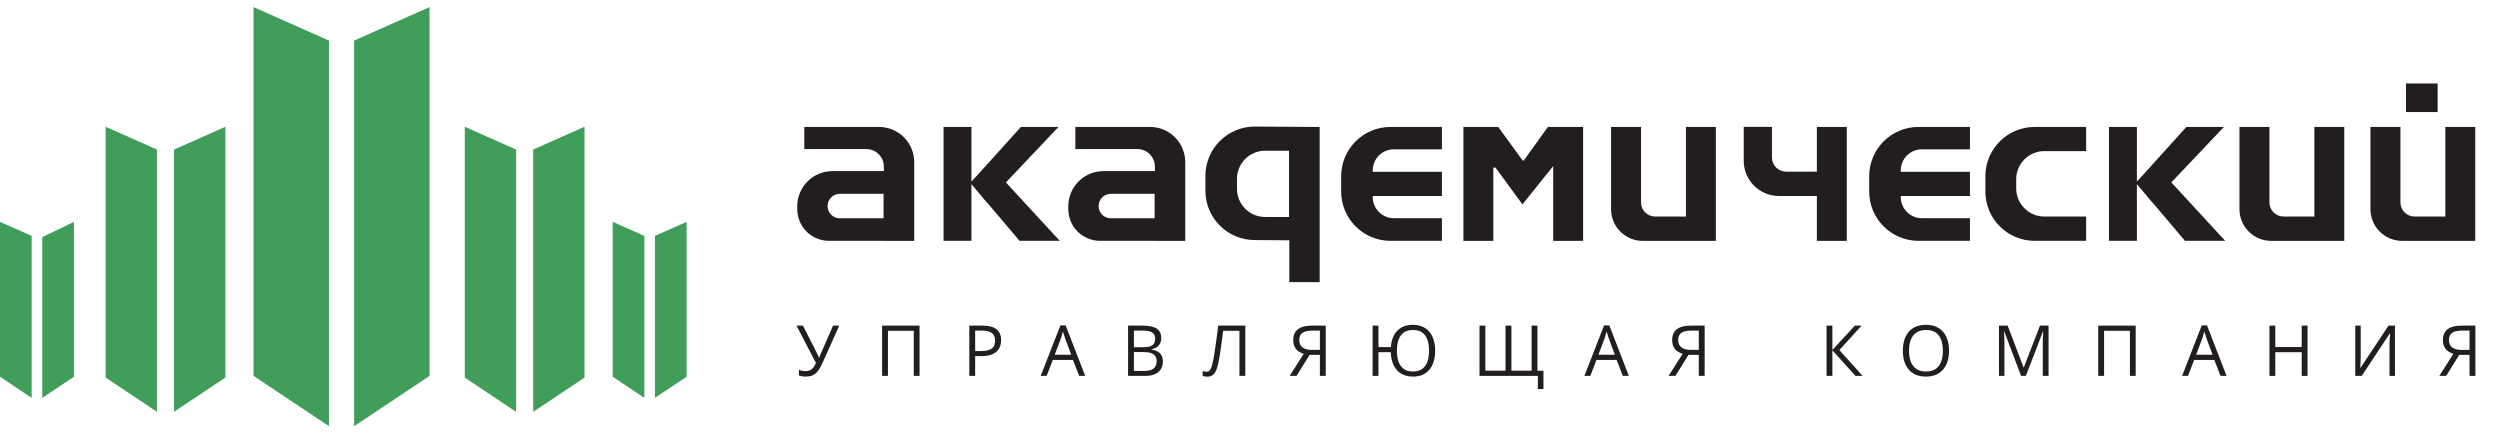 <svg width="355" height="62" viewBox="0 0 355 62" fill="none" xmlns="http://www.w3.org/2000/svg">
<path d="M4.5 33.5L0 31.5V53.5L4.5 56.5V33.5Z" fill="#419E5A"/>
<path d="M91.5 33.5L87 31.5V53.5L91.5 56.5V33.5Z" fill="#419E5A"/>
<path d="M22.286 21.238L15 18V53.619L22.286 58.476V21.238Z" fill="#419E5A"/>
<path d="M73.286 21.238L66 18V53.619L73.286 58.476V21.238Z" fill="#419E5A"/>
<path d="M46.714 5.762L36 1V53.381L46.714 60.524V5.762Z" fill="#419E5A"/>
<path d="M6 33.674L10.5 31.5V53.5L6 56.5V33.674Z" fill="#419E5A"/>
<path d="M93 33.5L97.5 31.5V53.5L93 56.5V33.5Z" fill="#419E5A"/>
<path d="M24.714 21.238L32 18V53.619L24.714 58.476V21.238Z" fill="#419E5A"/>
<path d="M75.714 21.238L83 18V53.619L75.714 58.476V21.238Z" fill="#419E5A"/>
<path d="M50.286 5.762L61 1V53.381L50.286 60.524V5.762Z" fill="#419E5A"/>
<path d="M119.177 46.237L116.853 51.413C116.651 51.869 116.446 52.25 116.237 52.556C116.029 52.862 115.782 53.091 115.495 53.244C115.209 53.397 114.846 53.474 114.406 53.474C114.217 53.474 114.042 53.459 113.879 53.43C113.719 53.404 113.576 53.37 113.449 53.327V52.502C113.579 52.564 113.719 52.613 113.869 52.649C114.022 52.681 114.183 52.697 114.353 52.697C114.603 52.697 114.818 52.66 114.997 52.585C115.176 52.507 115.334 52.385 115.471 52.219C115.607 52.05 115.738 51.827 115.861 51.55L113.107 46.237H114.016L116.047 50.227C116.073 50.276 116.101 50.333 116.13 50.398C116.159 50.459 116.188 50.525 116.218 50.593C116.247 50.658 116.273 50.723 116.296 50.788H116.33C116.35 50.739 116.371 50.682 116.394 50.617C116.42 50.552 116.446 50.487 116.472 50.422C116.498 50.357 116.521 50.302 116.54 50.256L118.293 46.237H119.177Z" fill="#221E1E"/>
<path d="M125.258 53.376V46.237H130.576V53.376H129.755V46.97H126.088V53.376H125.258Z" fill="#221E1E"/>
<path d="M139.509 46.237C140.43 46.237 141.102 46.418 141.525 46.779C141.952 47.138 142.165 47.652 142.165 48.322C142.165 48.625 142.114 48.913 142.013 49.187C141.916 49.457 141.756 49.696 141.535 49.904C141.314 50.109 141.022 50.272 140.661 50.393C140.303 50.51 139.863 50.569 139.343 50.569H138.473V53.376H137.643V46.237H139.509ZM139.43 46.945H138.473V49.856H139.25C139.706 49.856 140.085 49.807 140.388 49.709C140.693 49.611 140.923 49.454 141.076 49.236C141.229 49.014 141.305 48.721 141.305 48.357C141.305 47.881 141.154 47.528 140.851 47.297C140.549 47.063 140.075 46.945 139.43 46.945Z" fill="#221E1E"/>
<path d="M153.237 53.376L152.358 51.111H149.496L148.622 53.376H147.782L150.575 46.208H151.322L154.096 53.376H153.237ZM152.109 50.373L151.274 48.122C151.254 48.064 151.222 47.968 151.176 47.834C151.134 47.701 151.09 47.562 151.044 47.419C150.999 47.276 150.961 47.16 150.932 47.072C150.899 47.206 150.863 47.339 150.824 47.473C150.789 47.603 150.753 47.725 150.717 47.839C150.681 47.95 150.65 48.044 150.624 48.122L149.775 50.373H152.109Z" fill="#221E1E"/>
<path d="M160.187 46.237H162.209C163.101 46.237 163.771 46.371 164.22 46.638C164.67 46.905 164.894 47.359 164.894 48C164.894 48.277 164.84 48.526 164.733 48.747C164.629 48.965 164.476 49.146 164.274 49.289C164.072 49.432 163.823 49.532 163.527 49.587V49.636C163.839 49.685 164.116 49.774 164.357 49.904C164.598 50.035 164.787 50.217 164.923 50.451C165.06 50.686 165.129 50.983 165.129 51.345C165.129 51.784 165.026 52.155 164.821 52.458C164.619 52.761 164.333 52.99 163.962 53.147C163.59 53.3 163.151 53.376 162.643 53.376H160.187V46.237ZM161.017 49.299H162.384C163.006 49.299 163.436 49.196 163.673 48.991C163.914 48.786 164.035 48.487 164.035 48.093C164.035 47.686 163.892 47.393 163.605 47.214C163.322 47.035 162.869 46.945 162.248 46.945H161.017V49.299ZM161.017 49.997V52.668H162.502C163.136 52.668 163.586 52.544 163.849 52.297C164.113 52.046 164.245 51.709 164.245 51.286C164.245 51.016 164.185 50.785 164.064 50.593C163.947 50.401 163.755 50.254 163.488 50.153C163.224 50.049 162.871 49.997 162.428 49.997H161.017Z" fill="#221E1E"/>
<path d="M176.83 53.376H176V46.97H173.686C173.64 47.334 173.591 47.715 173.539 48.112C173.487 48.51 173.433 48.905 173.378 49.299C173.323 49.693 173.267 50.066 173.212 50.417C173.157 50.769 173.101 51.081 173.046 51.355C172.961 51.807 172.855 52.193 172.729 52.512C172.605 52.828 172.439 53.07 172.23 53.239C172.025 53.405 171.754 53.488 171.415 53.488C171.301 53.488 171.187 53.477 171.073 53.454C170.963 53.431 170.865 53.404 170.78 53.371V52.673C170.855 52.706 170.938 52.733 171.029 52.756C171.124 52.779 171.223 52.79 171.327 52.79C171.532 52.79 171.693 52.709 171.811 52.546C171.931 52.38 172.025 52.17 172.094 51.916C172.165 51.662 172.227 51.402 172.279 51.135C172.322 50.913 172.37 50.634 172.426 50.295C172.481 49.956 172.54 49.572 172.602 49.143C172.663 48.71 172.727 48.248 172.792 47.756C172.86 47.264 172.927 46.758 172.992 46.237H176.83V53.376Z" fill="#221E1E"/>
<path d="M185.958 50.393L184.103 53.376H183.131L185.128 50.241C184.868 50.16 184.624 50.044 184.396 49.895C184.171 49.742 183.989 49.532 183.849 49.265C183.712 48.998 183.644 48.656 183.644 48.239C183.644 47.588 183.865 47.092 184.308 46.75C184.754 46.408 185.416 46.237 186.295 46.237H188.253V53.376H187.423V50.393H185.958ZM187.423 46.945H186.325C185.931 46.945 185.597 46.991 185.324 47.082C185.053 47.173 184.848 47.316 184.708 47.512C184.568 47.707 184.498 47.963 184.498 48.278C184.498 48.731 184.648 49.079 184.948 49.323C185.247 49.564 185.704 49.685 186.32 49.685H187.423V46.945Z" fill="#221E1E"/>
<path d="M203.793 49.797C203.793 50.347 203.726 50.848 203.593 51.301C203.463 51.75 203.266 52.138 203.002 52.463C202.738 52.788 202.41 53.039 202.016 53.215C201.625 53.388 201.171 53.474 200.654 53.474C199.976 53.474 199.407 53.332 198.945 53.049C198.486 52.763 198.134 52.361 197.89 51.843C197.649 51.322 197.515 50.713 197.489 50.017H195.741V53.376H194.911V46.237H195.741V49.284H197.504C197.55 48.646 197.695 48.091 197.939 47.619C198.186 47.144 198.534 46.776 198.984 46.516C199.433 46.255 199.985 46.125 200.639 46.125C201.326 46.125 201.902 46.278 202.367 46.584C202.836 46.887 203.191 47.313 203.432 47.863C203.673 48.413 203.793 49.058 203.793 49.797ZM198.359 49.782C198.359 50.391 198.438 50.918 198.598 51.364C198.761 51.807 199.01 52.151 199.345 52.395C199.68 52.636 200.108 52.756 200.629 52.756C201.163 52.756 201.599 52.636 201.938 52.395C202.276 52.154 202.525 51.812 202.685 51.369C202.844 50.927 202.924 50.403 202.924 49.797C202.924 49.191 202.844 48.669 202.685 48.23C202.529 47.79 202.283 47.452 201.947 47.214C201.612 46.976 201.179 46.858 200.649 46.858C200.121 46.858 199.688 46.976 199.35 47.214C199.015 47.448 198.765 47.785 198.603 48.225C198.44 48.661 198.359 49.18 198.359 49.782Z" fill="#221E1E"/>
<path d="M219.172 52.644V55.241H218.376V53.376H210.09V46.237H210.92V52.634H213.781V46.237H214.621V52.634H217.487V46.237H218.317V52.644H219.172Z" fill="#221E1E"/>
<path d="M230.438 53.376L229.56 51.111H226.698L225.824 53.376H224.984L227.777 46.208H228.524L231.298 53.376H230.438ZM229.311 50.373L228.476 48.122C228.456 48.064 228.424 47.968 228.378 47.834C228.336 47.701 228.292 47.562 228.246 47.419C228.201 47.276 228.163 47.16 228.134 47.072C228.101 47.206 228.065 47.339 228.026 47.473C227.991 47.603 227.955 47.725 227.919 47.839C227.883 47.95 227.852 48.044 227.826 48.122L226.977 50.373H229.311Z" fill="#221E1E"/>
<path d="M239.764 50.393L237.909 53.376H236.937L238.934 50.241C238.674 50.16 238.43 50.044 238.202 49.895C237.977 49.742 237.795 49.532 237.655 49.265C237.518 48.998 237.45 48.656 237.45 48.239C237.45 47.588 237.671 47.092 238.114 46.75C238.56 46.408 239.222 46.237 240.101 46.237H242.059V53.376H241.229V50.393H239.764ZM241.229 46.945H240.13C239.737 46.945 239.403 46.991 239.129 47.082C238.859 47.173 238.654 47.316 238.514 47.512C238.374 47.707 238.304 47.963 238.304 48.278C238.304 48.731 238.454 49.079 238.754 49.323C239.053 49.564 239.51 49.685 240.126 49.685H241.229V46.945Z" fill="#221E1E"/>
<path d="M264.486 53.376H263.48L260.199 49.753V53.376H259.369V46.237H260.199V49.694L263.397 46.237H264.349L261.19 49.704L264.486 53.376Z" fill="#221E1E"/>
<path d="M276.764 49.797C276.764 50.347 276.694 50.848 276.554 51.301C276.414 51.75 276.205 52.138 275.929 52.463C275.655 52.785 275.315 53.034 274.908 53.21C274.501 53.386 274.029 53.474 273.492 53.474C272.939 53.474 272.455 53.386 272.042 53.21C271.632 53.034 271.29 52.784 271.017 52.458C270.746 52.133 270.543 51.744 270.406 51.291C270.273 50.839 270.206 50.337 270.206 49.787C270.206 49.058 270.326 48.418 270.567 47.868C270.808 47.318 271.173 46.89 271.661 46.584C272.153 46.278 272.768 46.125 273.507 46.125C274.213 46.125 274.807 46.276 275.289 46.579C275.774 46.882 276.14 47.308 276.388 47.858C276.638 48.405 276.764 49.052 276.764 49.797ZM271.08 49.797C271.08 50.403 271.166 50.927 271.339 51.369C271.511 51.812 271.775 52.154 272.13 52.395C272.488 52.636 272.942 52.756 273.492 52.756C274.045 52.756 274.498 52.636 274.85 52.395C275.204 52.154 275.466 51.812 275.636 51.369C275.805 50.927 275.89 50.403 275.89 49.797C275.89 48.876 275.696 48.156 275.308 47.639C274.924 47.118 274.324 46.858 273.507 46.858C272.953 46.858 272.498 46.976 272.14 47.214C271.781 47.452 271.515 47.79 271.339 48.23C271.166 48.666 271.08 49.188 271.08 49.797Z" fill="#221E1E"/>
<path d="M286.995 53.376L284.598 47.058H284.558C284.572 47.191 284.583 47.354 284.593 47.546C284.602 47.738 284.611 47.948 284.617 48.176C284.624 48.401 284.627 48.63 284.627 48.864V53.376H283.855V46.237H285.086L287.347 52.175H287.381L289.676 46.237H290.896V53.376H290.076V48.806C290.076 48.594 290.079 48.383 290.086 48.171C290.092 47.956 290.1 47.754 290.11 47.566C290.12 47.373 290.13 47.208 290.14 47.068H290.1L287.674 53.376H286.995Z" fill="#221E1E"/>
<path d="M297.95 53.376V46.237H303.267V53.376H302.447V46.97H298.78V53.376H297.95Z" fill="#221E1E"/>
<path d="M315.312 53.376L314.433 51.111H311.572L310.698 53.376H309.858L312.651 46.208H313.398L316.172 53.376H315.312ZM314.184 50.373L313.349 48.122C313.33 48.064 313.297 47.968 313.252 47.834C313.209 47.701 313.165 47.562 313.12 47.419C313.074 47.276 313.037 47.16 313.008 47.072C312.975 47.206 312.939 47.339 312.9 47.473C312.864 47.603 312.828 47.725 312.793 47.839C312.757 47.95 312.726 48.044 312.7 48.122L311.85 50.373H314.184Z" fill="#221E1E"/>
<path d="M327.673 53.376H326.843V50.012H323.093V53.376H322.263V46.237H323.093V49.279H326.843V46.237H327.673V53.376Z" fill="#221E1E"/>
<path d="M334.446 46.237H335.222V50.363C335.222 50.52 335.22 50.691 335.217 50.876C335.214 51.058 335.209 51.237 335.202 51.413C335.196 51.589 335.188 51.748 335.178 51.892C335.172 52.035 335.165 52.146 335.158 52.224H335.198L339.172 46.237H340.085V53.376H339.309V49.299C339.309 49.126 339.312 48.944 339.319 48.752C339.325 48.557 339.332 48.368 339.338 48.186C339.348 48.003 339.358 47.841 339.367 47.697C339.377 47.551 339.384 47.439 339.387 47.361H339.343L335.364 53.376H334.446V46.237Z" fill="#221E1E"/>
<path d="M349.209 50.393L347.353 53.376H346.382L348.379 50.241C348.118 50.16 347.874 50.044 347.646 49.895C347.422 49.742 347.239 49.532 347.099 49.265C346.963 48.998 346.894 48.656 346.894 48.239C346.894 47.588 347.116 47.092 347.558 46.75C348.004 46.408 348.667 46.237 349.546 46.237H351.504V53.376H350.674V50.393H349.209ZM350.674 46.945H349.575C349.181 46.945 348.847 46.991 348.574 47.082C348.304 47.173 348.099 47.316 347.959 47.512C347.819 47.707 347.749 47.963 347.749 48.278C347.749 48.731 347.898 49.079 348.198 49.323C348.497 49.564 348.955 49.685 349.57 49.685H350.674V46.945Z" fill="#221E1E"/>
<path fill-rule="evenodd" clip-rule="evenodd" d="M124.817 18.025H114.212V21.164H123.009C124.39 21.164 125.509 22.283 125.509 23.664V24.296H118.209C115.448 24.296 113.209 26.535 113.209 29.296V29.696C113.209 32.181 115.224 34.196 117.709 34.196H125.509V34.203H129.817V23.025C129.817 20.264 127.579 18.025 124.817 18.025ZM117.515 29.261C117.515 28.301 118.292 27.524 119.252 27.524H125.465V30.997H119.252C118.292 30.997 117.515 30.22 117.515 29.261Z" fill="#221E1E"/>
<path fill-rule="evenodd" clip-rule="evenodd" d="M140.153 28.741L140.136 28.758L137.943 26.144V34.198H133.982V18.025H137.943V25.773L138.742 24.923L144.973 18.025H150.303L142.839 25.905L150.483 34.198L144.773 34.198L140.153 28.741Z" fill="#221E1E"/>
<path fill-rule="evenodd" clip-rule="evenodd" d="M163.305 18.025H152.7V21.164H161.497C162.878 21.164 163.997 22.283 163.997 23.664V24.296H156.698C153.936 24.296 151.698 26.535 151.698 29.296V29.696C151.698 32.181 153.712 34.196 156.198 34.196H163.997V34.203H168.305V23.025C168.305 20.264 166.067 18.025 163.305 18.025ZM156.003 29.261C156.003 28.301 156.781 27.524 157.74 27.524H163.953V30.997H157.74C156.781 30.997 156.003 30.22 156.003 29.261Z" fill="#221E1E"/>
<path fill-rule="evenodd" clip-rule="evenodd" d="M187.392 34.203V40.062L183.084 40.062L183.084 34.12L178.123 34.087C174.275 34.062 171.169 30.936 171.169 27.088V24.972C171.169 21.088 174.332 17.947 178.215 17.972L186.261 18.025H187.392V34.203ZM175.651 26.811C175.651 29.02 177.442 30.811 179.651 30.811L183.04 30.811V21.401L179.651 21.401C177.442 21.401 175.651 23.191 175.651 25.401V26.811Z" fill="#221E1E"/>
<path fill-rule="evenodd" clip-rule="evenodd" d="M190.445 25.025C190.445 21.159 193.579 18.025 197.445 18.025H204.752V21.202H197.929C196.272 21.202 194.929 22.545 194.929 24.202V24.392H204.752V27.828H194.929V27.983C194.929 29.64 196.272 30.983 197.929 30.983H204.752V34.198H197.445C193.579 34.198 190.445 31.064 190.445 27.198V25.025Z" fill="#221E1E"/>
<path fill-rule="evenodd" clip-rule="evenodd" d="M212.052 18.025H207.804V34.203H212.052V23.796L212.359 23.796L216.186 29.016V29.021L216.188 29.019L216.191 29.023L216.191 29.014L220.534 23.614H220.552V34.203H224.8V18.025H220.552V18.027L219.797 18.027L216.38 22.789H216.218L212.742 18.027L212.052 18.027V18.025Z" fill="#221E1E"/>
<path fill-rule="evenodd" clip-rule="evenodd" d="M233.028 18.025H228.77V29.703C228.77 32.188 230.784 34.203 233.27 34.203H239.403H243.652H243.653V30.745H243.652V18.025H239.403V30.745H235.028C233.923 30.745 233.028 29.85 233.028 28.745V18.025Z" fill="#221E1E"/>
<path fill-rule="evenodd" clip-rule="evenodd" d="M251.619 18.014H247.61L247.61 22.831C247.61 25.592 249.849 27.831 252.61 27.831H257.995V34.203H262.243V27.831H262.244V24.373H262.243V18.025H257.995V24.373H253.619C252.514 24.373 251.619 23.478 251.619 22.373V18.014Z" fill="#221E1E"/>
<path fill-rule="evenodd" clip-rule="evenodd" d="M265.425 25.025C265.425 21.159 268.559 18.025 272.425 18.025H279.732V21.202H272.909C271.252 21.202 269.909 22.545 269.909 24.202V24.392H279.732V27.828H269.909V27.983C269.909 29.64 271.252 30.983 272.909 30.983H279.732V34.198H272.425C268.559 34.198 265.425 31.064 265.425 27.198V25.025Z" fill="#221E1E"/>
<path fill-rule="evenodd" clip-rule="evenodd" d="M288.923 18.025C285.057 18.025 281.923 21.159 281.923 25.025V27.198C281.923 31.064 285.057 34.198 288.923 34.198H296.23L296.23 30.75H290.301C288.092 30.75 286.301 28.96 286.301 26.75V25.457C286.301 23.248 288.092 21.457 290.301 21.457H296.23L296.23 18.025H288.923Z" fill="#221E1E"/>
<path fill-rule="evenodd" clip-rule="evenodd" d="M305.645 28.741L305.629 28.758L303.436 26.144V34.198H299.475V18.025H303.436V25.773L304.235 24.923L310.465 18.025H315.795L308.331 25.905L315.976 34.198L310.266 34.198L305.645 28.741Z" fill="#221E1E"/>
<path fill-rule="evenodd" clip-rule="evenodd" d="M322.262 18.025H318.004V29.703C318.004 32.188 320.019 34.203 322.504 34.203H328.638H332.886H332.887V30.745H332.886V18.025H328.638V30.745H324.262C323.158 30.745 322.262 29.85 322.262 28.745V18.025Z" fill="#221E1E"/>
<path fill-rule="evenodd" clip-rule="evenodd" d="M346.146 11.852H341.649V15.911H346.146V11.852ZM336.604 18.025H340.862V28.745C340.862 29.85 341.757 30.745 342.862 30.745H347.237V18.025H351.486V30.745H351.487V34.203H351.486H347.237H341.104C338.618 34.203 336.604 32.188 336.604 29.703V18.025Z" fill="#221E1E"/>
</svg>
